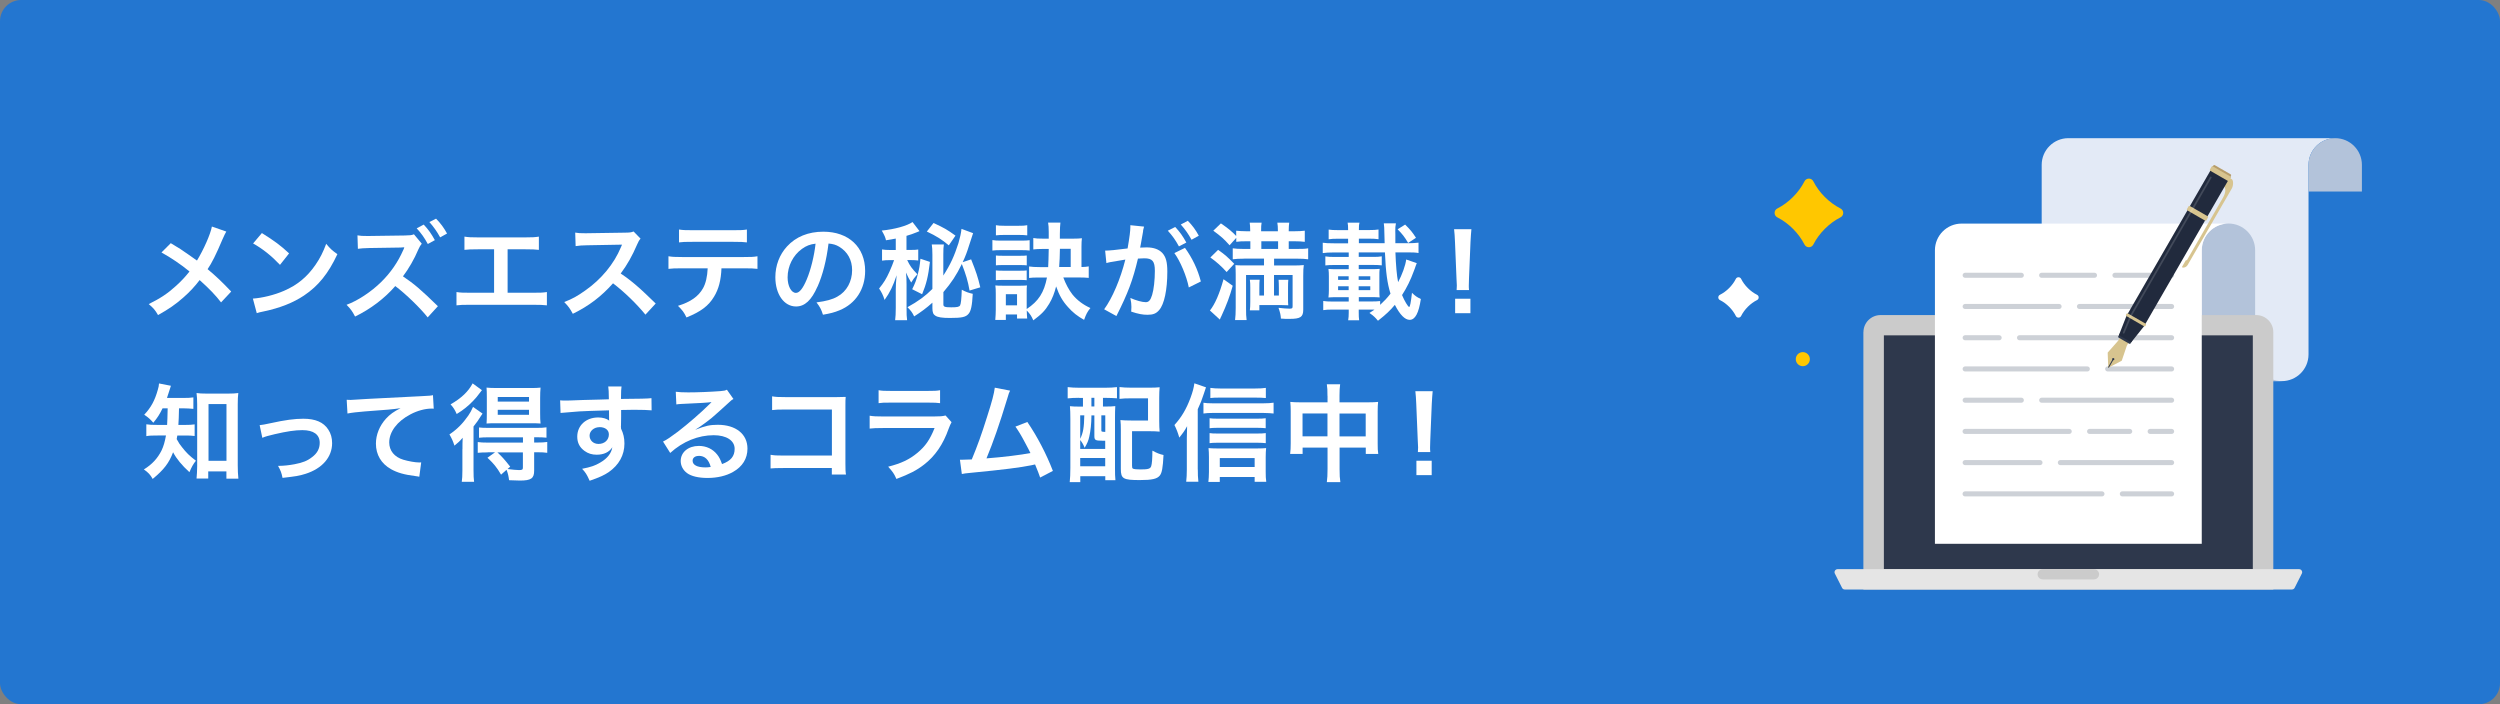 <?xml version="1.0" encoding="UTF-8"?><svg id="_レイヤー_2" xmlns="http://www.w3.org/2000/svg" viewBox="0 0 355 100"><rect x="0" y="0" width="355" height="100" fill="#808080" stroke="none"/><defs><style>.cls-1{fill:#b79d6a;}.cls-2{fill:#2376d0;}.cls-3{fill:#cdd1d7;}.cls-4{fill:#d7c48f;}.cls-5,.cls-6{fill:#fff;}.cls-7{fill:#2e384c;}.cls-8{fill:#e5e5e5;}.cls-9{fill:#e3eaf6;}.cls-10{fill:#212a3d;}.cls-11{fill:#cbcbcb;}.cls-6{opacity:.15;}.cls-12{fill:#ffc700;}.cls-13{fill:#b3c3da;}</style></defs><g id="_オブジェクト"><rect class="cls-2" width="355" height="100" rx="3" ry="3"/><path class="cls-12" d="M252.39,30.87c1.6.81,3.05,2.27,3.84,3.84.26.53,1.01.53,1.27,0,.81-1.6,2.27-3.05,3.84-3.84.53-.26.53-1.01,0-1.27-1.6-.81-3.05-2.27-3.84-3.84-.26-.53-1.01-.53-1.27,0-.81,1.6-2.27,3.05-3.84,3.84-.53.26-.53,1.01,0,1.27Z"/><path class="cls-5" d="M244.23,42.61c.94.47,1.8,1.33,2.26,2.26.15.31.6.31.75,0,.47-.94,1.33-1.8,2.26-2.26.31-.15.31-.6,0-.75-.94-.47-1.8-1.33-2.26-2.26-.15-.31-.6-.31-.75,0-.47.94-1.33,1.8-2.26,2.26-.31.15-.31.6,0,.75Z"/><circle class="cls-12" cx="256" cy="51" r="1"/><path class="cls-5" d="M32.13,32.89c-.17.29-.23.41-.53,1.08-.94,2.23-1.53,3.38-2.12,4.25,1.26,1.06,2.04,1.8,3.35,3.18l-1.44,1.54c-.78-1.02-1.68-1.95-3.04-3.17-.64.85-1.42,1.7-2.34,2.5-1.08.95-2.04,1.62-3.57,2.47-.41-.72-.65-.99-1.32-1.56,1.67-.83,2.7-1.51,3.88-2.59.72-.65,1.32-1.29,1.91-2.04-1.2-.99-2.64-1.96-3.98-2.7l1.32-1.32c1.09.64,1.74,1.06,2.47,1.59q1.12.81,1.25.88c.96-1.58,1.92-3.75,2.12-4.83l2.04.71Z"/><path class="cls-5" d="M35.9,42.4c1.29-.08,3.08-.51,4.44-1.11,1.87-.81,3.27-1.96,4.45-3.67.66-.96,1.08-1.79,1.53-3,.58.71.83.93,1.59,1.47-1.28,2.74-2.7,4.51-4.75,5.88-1.53,1.02-3.39,1.76-5.71,2.25-.6.12-.64.14-.99.25l-.55-2.07ZM37.18,33.09c1.78,1.11,2.71,1.8,3.87,2.89l-1.29,1.63c-1.2-1.27-2.43-2.26-3.82-3.04l1.25-1.48Z"/><path class="cls-5" d="M60.74,45.08c-1.04-1.32-3.12-3.34-4.61-4.46-1.5,1.74-3.52,3.27-5.71,4.33-.4-.76-.61-1.06-1.21-1.67,1.54-.55,3.51-1.84,4.92-3.24,1.35-1.32,2.38-2.83,3.12-4.51l.08-.17.04-.11s.01-.06.04-.13c-.17.01-.21.01-.33.01l-.13.02-4.5.07c-.81.02-1.19.05-1.63.11l-.06-1.91c.42.08.71.09,1.32.09h.36l5.01-.07c.84-.02.96-.03,1.33-.17l1.11,1.33c-.15.17-.34.48-.48.81-.57,1.37-1.4,2.79-2.19,3.83,1.67,1.14,2.49,1.84,4.96,4.24l-1.44,1.58ZM60.17,31.89c.66.71,1.06,1.27,1.58,2.21l-1,.55c-.5-.92-.92-1.51-1.58-2.23l1-.53ZM62.5,33.7c-.45-.82-.95-1.53-1.53-2.17l.95-.48c.67.69,1.09,1.26,1.56,2.11l-.97.54Z"/><path class="cls-5" d="M72.08,41.57h3.63c1.05,0,1.36-.01,1.95-.1v1.89c-.54-.06-.93-.08-1.92-.08h-9c-.99,0-1.38.01-1.92.08v-1.89c.58.09.9.1,1.95.1h3.39v-6.17h-2.29c-.99,0-1.38.02-1.92.08v-1.88c.57.09.93.11,1.95.11h6.67c1.02,0,1.38-.02,1.95-.11v1.88c-.54-.06-.92-.08-1.92-.08h-2.52v6.17Z"/><path class="cls-5" d="M91.66,44.69c-1.25-1.53-2.97-3.21-4.61-4.46-1.69,1.89-3.42,3.21-5.71,4.33-.42-.78-.6-1.02-1.22-1.67,1.16-.45,1.88-.85,3-1.65,2.27-1.59,4.07-3.77,5.04-6.11l.17-.39q-.24.01-4.96.09c-.72.01-1.12.04-1.63.12l-.06-1.92c.42.08.71.09,1.32.09h.36l5.28-.08c.84-.01.96-.03,1.33-.17l.99,1.02c-.2.22-.32.43-.48.81-.69,1.61-1.42,2.91-2.34,4.14.95.63,1.75,1.26,2.78,2.18q.38.33,2.19,2.08l-1.44,1.56Z"/><path class="cls-5" d="M102.45,38.08c-.07,1.73-.4,2.97-1.05,4.04-.79,1.32-1.89,2.14-3.92,2.96-.37-.76-.57-1.02-1.21-1.65,1.8-.55,2.92-1.35,3.56-2.5.39-.69.61-1.67.66-2.83h-3.66c-1.02,0-1.37.02-1.91.08v-1.79c.57.09.9.11,1.93.11h8.78c1.02,0,1.36-.01,1.93-.11v1.79c-.54-.06-.88-.08-1.91-.08h-3.21ZM96.43,32.59c.56.09.86.1,1.94.1h5.76c1.08,0,1.38-.01,1.93-.1v1.83c-.5-.06-.85-.08-1.91-.08h-5.82c-1.05,0-1.41.01-1.91.08v-1.83Z"/><path class="cls-5" d="M116.08,40.7c-.85,1.94-1.81,2.82-3.04,2.82-1.71,0-2.94-1.74-2.94-4.16,0-1.65.58-3.19,1.65-4.36,1.26-1.38,3.03-2.1,5.16-2.1,3.6,0,5.94,2.19,5.94,5.57,0,2.59-1.35,4.66-3.64,5.59-.72.3-1.3.45-2.35.63-.25-.79-.44-1.12-.92-1.75,1.38-.18,2.28-.42,2.98-.83,1.31-.72,2.08-2.14,2.08-3.75,0-1.44-.64-2.61-1.84-3.33-.46-.27-.85-.39-1.51-.45-.29,2.35-.81,4.42-1.56,6.12ZM113.88,35.34c-1.26.9-2.04,2.44-2.04,4.05,0,1.23.52,2.2,1.18,2.2.5,0,1-.63,1.54-1.92.57-1.35,1.07-3.37,1.25-5.07-.78.09-1.32.3-1.93.74Z"/><path class="cls-5" d="M127.19,33.88c-.39.08-.64.12-1.38.24-.09-.41-.19-.66-.6-1.38,1.83-.18,3.6-.67,4.37-1.21l.99,1.29c-.13.06-.19.08-.36.15-.46.19-.98.38-1.49.52v2h.6c.51,0,.78-.01,1.07-.06v1.56c-.33-.04-.6-.06-1.11-.06h-.46c.42.87.63,1.15,1.44,2.01-.44.51-.62.76-.87,1.18-.33-.55-.46-.79-.74-1.42.06.55.08,1.05.08,1.75v3.25c0,.93.01,1.29.08,1.77h-1.7c.06-.51.09-.96.09-1.75v-2.62c0-.54.03-1.08.12-2.01-.5,1.5-.94,2.43-1.71,3.5-.19-.64-.45-1.15-.78-1.62.67-.82,1.02-1.38,1.48-2.4.3-.67.48-1.14.65-1.63h-.65c-.39,0-.67.01-1.06.07v-1.59c.4.06.63.08,1.11.08h.84v-1.6ZM137.68,41.27c-.24-1.37-.51-2.26-1.1-3.78-.79,1.62-1.45,2.61-2.62,3.99v1.75c0,.33.2.41,1.12.41.84,0,1.12-.06,1.25-.27.12-.22.2-.92.24-2.23.55.3.99.46,1.56.58-.09,1.69-.25,2.46-.61,2.86-.39.45-.93.57-2.64.57-1.09,0-1.71-.09-2.07-.33-.29-.17-.41-.48-.41-1.06v-.78c-.78.71-1.67,1.37-2.59,1.95-.27-.56-.41-.75-.95-1.31,1.5-.82,2.55-1.59,3.54-2.59v-4.88c0-.64-.03-1.08-.09-1.44h1.72c-.06.36-.08.67-.08,1.46v2.96c1.01-1.56,1.56-2.78,2.15-4.61.22-.75.38-1.46.43-2.02l1.65.61c-.11.29-.21.6-.6,1.83-.24.79-.49,1.46-.88,2.29l1.2-.4c.72,1.8.96,2.53,1.3,3.97l-1.53.46ZM132.05,37.19c-.25,2.1-.51,3.13-1.11,4.59l-1.41-.71c.42-.84.58-1.27.81-2.17.2-.78.27-1.18.36-2.16l1.35.45ZM132.56,31.66c1.56.73,1.91.93,3.12,1.8l-.95,1.38c-.93-.79-1.75-1.32-3.12-1.96l.95-1.21Z"/><path class="cls-5" d="M140.92,34.09c.33.06.67.08,1.21.08h2.87c.63,0,.88-.02,1.21-.06v1.47c-.32-.04-.51-.06-1.14-.06h-2.94c-.53,0-.85.01-1.21.06v-1.48ZM150.99,39.4c.32.88.81,1.8,1.3,2.42.66.81,1.52,1.46,2.55,1.92-.43.52-.61.87-.9,1.68-.92-.51-1.61-1.05-2.28-1.81-.78-.86-1.25-1.68-1.69-2.94-.23.92-.54,1.73-.98,2.46-.57.95-1.05,1.46-2.26,2.36-.27-.62-.43-.87-.93-1.4.01.51.03.75.06,1.14h-1.44v-.58h-1.59v.78h-1.5c.04-.46.07-.99.07-1.42v-2.31c0-.47-.01-.89-.06-1.17.27.03.45.04,1,.04h2.59c.48,0,.69-.02.9-.04-.04.24-.04.45-.04,1.09v2.26c1.68-1.11,2.47-2.34,2.88-4.47h-.96c-.95,0-1.12,0-1.58.06v-1.63c.42.06.86.09,1.54.09h1.17c.04-.73.06-1.41.08-2.58h-.84c-.58,0-.98.03-1.35.07v-1.62c.38.07.68.09,1.38.09h.81v-.96c0-.57-.03-1.02-.09-1.32h1.75c-.04.3-.08.9-.08,1.62v.66h1.92c.57,0,.88-.02,1.21-.06-.04.32-.06.69-.06,1.2v2.89c.46-.01.66-.03,1.03-.09v1.63c-.42-.04-.76-.06-1.48-.06h-2.16ZM141.42,31.98c.31.06.69.08,1.21.08h2.02c.6,0,.83-.01,1.22-.08v1.44c-.41-.04-.68-.06-1.22-.06h-2.02c-.53,0-.84.02-1.21.06v-1.44ZM141.42,36.28c.27.03.5.04.94.04h2.52c.48,0,.66-.01.92-.04v1.4c-.29-.03-.48-.04-.92-.04h-2.52c-.42,0-.7.01-.94.04v-1.4ZM141.42,38.4c.27.03.5.04.94.04h2.5c.48,0,.68-.01.93-.04v1.39c-.27-.03-.48-.04-.95-.04h-2.5c-.45,0-.64.02-.93.04v-1.39ZM142.83,43.36h1.59v-1.58h-1.59v1.58ZM152.04,37.91v-2.58h-1.53q-.02,1.48-.11,2.58h1.63Z"/><path class="cls-5" d="M162.32,32.85c-.08.43-.18,1.05-.33,1.86q-.04.25-.09.45c.45-.01.66-.03.93-.03.99,0,1.72.27,2.22.79.51.57.71,1.29.71,2.65,0,2.58-.43,4.63-1.16,5.46-.42.5-.87.67-1.66.67-.69,0-1.31-.12-2.31-.45.02-.28.03-.51.03-.66,0-.39-.03-.69-.15-1.28.81.36,1.67.6,2.19.6.43,0,.67-.28.9-1.02.24-.78.39-2.14.39-3.42,0-1.38-.35-1.79-1.5-1.79-.32,0-.55.02-.9.04-.73,3.08-1.41,4.89-3.06,8.16l-1.74-.96c1.16-1.58,2.31-4.28,3.01-7.06q-.22.03-.7.12l-1.37.23c-.24.04-.41.09-.62.15l-.18-1.77c.67-.01,1.46-.09,3.19-.31.29-1.67.39-2.52.39-3.03v-.27l1.95.2c-.04.12-.09.32-.12.46l-.03.2ZM166.88,32.23c.66.71,1.07,1.28,1.58,2.21l-1.05.55c-.5-.92-.92-1.51-1.58-2.23l1.05-.53ZM168.27,35.2c1.03,1.43,1.81,3.04,2.25,4.77l-1.71.85c-.3-1.58-1.23-3.78-2.05-4.88l1.52-.75ZM169.2,34.05c-.45-.83-.95-1.53-1.53-2.17l1-.53c.67.69,1.09,1.26,1.56,2.12l-1.04.58Z"/><path class="cls-5" d="M175.05,40.57c-.4,1.46-.88,2.73-1.59,4.27-.13.27-.17.33-.24.54l-1.41-1.29c.72-.9,1.37-2.4,1.93-4.44l1.3.92ZM172.97,35.48c.91.63,1.38,1.04,2.29,1.98l-1.08,1.17c-.75-.84-1.41-1.42-2.31-2.07l1.1-1.08ZM176.69,36.73c-.71,0-1.23.03-1.64.09v-1.56c.38.06.87.09,1.59.09h.91v-1.09h-.54c-.6,0-1.02.01-1.46.08v-.57l-.95,1.06c-.83-.93-1.17-1.23-2.31-2.07l1.08-1.04c1.08.75,1.53,1.12,2.17,1.79v-.75c.38.04.87.08,1.48.08h.51v-.11c0-.46-.03-.81-.07-1.11h1.69c-.06.27-.07.63-.07,1.11v.11h2.38v-.11c0-.45-.02-.83-.08-1.11h1.69c-.04.27-.07.66-.07,1.11v.11h.78c.6,0,1.12-.03,1.5-.08v1.58c-.37-.05-.9-.08-1.47-.08h-.81v1.09h1.09c.88,0,1.27-.01,1.67-.09v1.56c-.36-.06-.95-.09-1.67-.09h-3.17v.97h2.57c.76,0,1.24-.01,1.65-.06-.06.38-.08.81-.08,1.54v4.81c0,1.02-.4,1.29-1.92,1.29h-.57c-.32-.01-.39-.01-.68-.04-.04-.55-.1-.81-.34-1.53.6.07,1.16.12,1.54.12s.46-.04.46-.34v-4.44h-2.64v2.92h.69v-1.08c0-.55-.02-.84-.04-1.16h1.38c-.03.32-.04.51-.04,1.16v1.32c0,.61,0,.79.03,1.14-.15-.01-.5-.01-1.02-.03h-3.08v.75h-1.35c.04-.36.06-.66.06-1.21v-1.98c0-.53-.01-.79-.06-1.16h1.39c-.03.33-.04.54-.04,1.16v1.09h.66v-2.92h-2.55v4.75c0,.75.01,1.15.08,1.65h-1.64c.06-.5.09-1,.09-1.72v-4.8c0-.54-.02-.87-.04-1.28.3.03.63.04,1.12.04h2.94v-.97h-2.85ZM181.49,35.35v-1.09h-2.38v1.09h2.38Z"/><path class="cls-5" d="M194.96,43.96h-2.02v.42c0,.46.01.77.06,1.1h-1.56c.06-.35.08-.65.08-1.08v-.44h-2.29c-.62,0-.93.02-1.33.08v-1.3c.39.06.71.08,1.33.08h2.29v-.62h-1.53c-.58,0-1.05.01-1.35.04.04-.41.06-.62.06-1.05v-1.95c0-.43-.01-.64-.06-1.05.3.03.69.04,1.35.04h1.53v-.6h-1.97c-.63,0-.9.01-1.35.06v-1.28c.44.06.69.08,1.35.08h1.97v-.64h-2.13c-.69,0-1.12.03-1.56.09v-1.47c.41.06.86.08,1.56.08h2.04v-.65h-1.39c-.62,0-.97.01-1.37.08v-1.38c.38.06.72.08,1.37.08h1.39v-.08c0-.48-.01-.69-.07-.98h1.69c-.08.3-.09.53-.09,1.05h1.44c.64,0,.97-.02,1.35-.08v1.38c-.39-.06-.74-.08-1.35-.08h-1.44v.65h3.66c-.03-.89-.03-1.07-.04-1.44,0-.58-.03-1.05-.08-1.39h1.72c-.08.38-.09.66-.09,1.09,0,0,0,.24.01.52v1.22h1.75c.68,0,1.14-.03,1.54-.08v1.47c-.43-.08-.84-.09-1.54-.09h-1.74c.06,1.74.19,3.29.38,4.23.57-1.06,1.05-2.38,1.15-3.22l1.5.52q-.06.15-.17.44s-.04.12-.09.27c-.01.03-.06.15-.12.32-.52,1.42-1.02,2.42-1.71,3.5.33.81.86,1.69,1.01,1.69.12,0,.24-.61.4-2.01.48.46.67.6,1.26.88-.3,2.01-.81,2.96-1.59,2.96-.67,0-1.38-.72-2.1-2.13-.67.81-1.28,1.38-2.4,2.26-.43-.52-.6-.67-1.21-1.11.35-.21.48-.32.71-.46l-.21-.02ZM191.51,39.23h-1.5v.51h1.5v-.51ZM191.51,40.65h-1.5v.55h1.5v-.55ZM195.96,43.31c.58-.54,1.02-.99,1.49-1.61-.46-1.5-.66-2.94-.79-5.86h-3.72v.64h1.95c.66,0,.96-.01,1.32-.08v1.28c-.39-.04-.71-.06-1.32-.06h-1.95v.6h1.65c.58,0,1.04-.01,1.32-.04-.04.36-.04.5-.04,1.05v1.95c0,.55,0,.69.04,1.05-.38-.03-.69-.04-1.33-.04h-1.63v.62h1.71c.64,0,.92-.02,1.32-.06v.57ZM194.58,39.74v-.51h-1.65v.51h1.65ZM194.58,41.2v-.55h-1.65v.55h1.65ZM199.95,34.49c-.5-.85-.83-1.27-1.49-1.93l1.07-.67c.75.74,1.05,1.11,1.54,1.88l-1.12.73Z"/><path class="cls-5" d="M206.84,41.19c.01-.32.03-.46.03-.65q0-.17-.05-1.06l-.21-5.1c-.03-.66-.07-1.41-.13-1.83h2.46c-.04.4-.1,1.18-.13,1.83l-.21,5.1q-.03.87-.03,1.08c0,.18,0,.33.03.63h-1.75ZM206.63,44.47v-2.05h2.17v2.05h-2.17Z"/><path class="cls-5" d="M23.08,57.99c-.42.86-.71,1.31-1.31,2.04-.39-.46-.72-.76-1.29-1.14.96-1.02,1.5-2.01,1.92-3.51.12-.39.17-.65.18-.93l1.69.33c-.07.2-.12.33-.25.78-.09.32-.18.57-.31.95h2.26c.71,0,1.07-.02,1.49-.08v1.63c-.44-.04-.92-.08-1.49-.08h-.55q-.03,1.59-.09,2.36h.9c.65,0,.99-.02,1.41-.08v1.65c-.41-.06-.81-.07-1.46-.07h-1c-.03.21-.04.29-.09.51.34.62.46.79.78,1.18.58.75,1.03,1.19,1.95,1.89-.39.49-.63.93-.92,1.63-1.08-.99-1.83-1.89-2.32-2.83-.58,1.53-1.29,2.46-2.9,3.79-.33-.6-.63-.92-1.25-1.35,1.19-.73,1.96-1.59,2.52-2.71.29-.61.46-1.24.62-2.11h-1.16c-.79,0-1.2.01-1.63.09v-1.68c.43.07.81.09,1.68.09h1.27c.03-.46.06-1.26.08-2.36h-.73ZM29.58,67.95h-1.67c.04-.48.09-1.12.09-1.72v-8.83c0-.6-.03-1.09-.09-1.59.43.06.73.08,1.38.08h3.15c.6,0,.96-.02,1.4-.08-.06.48-.08.9-.08,1.59v8.68c0,.69.03,1.33.09,1.89h-1.7v-1.03h-2.58v1.02ZM29.61,65.43h2.55v-8.05h-2.55v8.05Z"/><path class="cls-5" d="M36.88,60.37q.42-.03,1.56-.28c2.04-.45,3.39-.63,4.63-.63,1.71,0,2.87.49,3.54,1.53.38.57.55,1.2.55,1.94,0,1.99-1.41,3.61-3.79,4.36-.93.29-1.3.34-3.25.57-.15-.75-.27-1.04-.64-1.71h.22c.56,0,1.4-.09,2.13-.23,1.17-.22,1.83-.49,2.5-1.02.72-.54,1.07-1.2,1.07-2.02,0-1.17-.87-1.8-2.46-1.8-1.04,0-2.19.17-3.95.58-.96.23-1.23.3-1.74.51l-.38-1.8Z"/><path class="cls-5" d="M49.23,56.77c.33.02.5.02.57.02q.27,0,2.47-.15c.84-.04,3.33-.18,7.49-.38,1.23-.06,1.46-.08,1.72-.15l.11,1.92q-.17-.01-.32-.01c-.9,0-2.01.3-2.97.81-1.91.99-3.03,2.49-3.03,4,0,1.17.74,2.07,2,2.45.74.22,1.7.39,2.24.39.01,0,.15,0,.3-.01l-.27,2.04c-.18-.04-.25-.06-.51-.09-1.65-.21-2.59-.48-3.51-.99-1.38-.78-2.14-2.05-2.14-3.62,0-1.27.51-2.53,1.42-3.54.57-.62,1.11-1.01,2.08-1.5-1.21.18-1.8.22-5.05.46-1.01.08-1.91.18-2.49.3l-.11-1.95Z"/><path class="cls-5" d="M65.67,63.77c0-.6,0-.98.03-1.61-.41.48-.65.71-1.17,1.12-.21-.66-.38-1.02-.71-1.59,1.08-.73,1.88-1.53,2.68-2.68.25-.36.48-.78.67-1.23l1.35.95c-.13.2-.18.25-.3.45-.36.58-.42.66-.98,1.38v6.17c0,.82.02,1.21.08,1.69h-1.75c.06-.42.09-.87.09-1.6v-3.04ZM68.43,55.41c-.78,1.02-.88,1.14-1.27,1.54-.69.72-1.42,1.3-2.31,1.84-.25-.58-.46-.92-.87-1.37,1.5-.85,2.55-1.84,3.13-2.98l1.32.96ZM69.25,64.24c-.62,0-.99.02-1.41.06v-1.53c.41.06.78.08,1.42.08h5v-.75h-4.83c-.6,0-1.02.01-1.41.06v-1.46c.38.04.64.06,1.42.06h6.7c.71,0,1.08-.02,1.46-.08v1.47c-.41-.04-.81-.06-1.42-.06h-.33v.75h.39c.65,0,1.08-.02,1.47-.08v1.54c-.39-.06-.79-.08-1.42-.08h-.44v2.62c0,1.09-.43,1.4-2.02,1.4-.3,0-.86-.02-1.54-.05-.08-.61-.15-.93-.36-1.48l-.78.69c-.61-1.05-1.05-1.57-1.93-2.4l1.08-.78h-1.04ZM70.48,60.1c-.58,0-1.11.01-1.39.04.03-.45.04-.79.04-1.47v-2.25c0-.63-.01-.93-.04-1.38.41.04.79.06,1.51.06h4.63c.74,0,1.17-.01,1.53-.06-.04.45-.06.84-.06,1.47v2.16c0,.66.01,1.05.06,1.47-.34-.03-.87-.04-1.38-.04h-4.91ZM70.63,64.24c.67.62.97.96,1.82,2.03l-.38.33c.67.09,1.29.15,1.63.15.45,0,.55-.06.55-.36v-2.15h-3.63ZM70.68,57.03h4.44v-.66h-4.44v.66ZM70.68,58.9h4.44v-.71h-4.44v.71Z"/><path class="cls-5" d="M88.17,60.51c0,.06.02.18.02.36.33.69.48,1.31.48,2.12,0,1.63-.78,3.04-2.23,4.05-.63.43-1.32.75-2.71,1.23-.42-.93-.57-1.16-1.07-1.7,1.23-.24,1.84-.45,2.55-.87,1.02-.58,1.62-1.35,1.74-2.19-.43.69-1.21,1.06-2.21,1.06-.69,0-1.23-.17-1.74-.54-.7-.51-1.03-1.17-1.03-2.02,0-1.59,1.24-2.73,2.98-2.73.65,0,1.21.17,1.56.45q-.02-.08-.02-.18s-.01-.87-.01-1.28c-2.15.06-3.55.11-4.21.15q-2.26.17-2.67.22l-.06-1.79c.33.03.47.03.74.03.38,0,.62,0,2.55-.08.97-.03,1.12-.03,2.36-.06q.49-.01,1.27-.04-.01-1.42-.09-1.82h1.89c-.06.45-.06.48-.08,1.77,2.61-.02,3.78-.04,4.33-.11l.02,1.73c-.56-.05-1.28-.08-2.52-.08-.36,0-.63,0-1.81.03v.98l-.02,1.29ZM85.11,60.66c-.76,0-1.39.54-1.39,1.2s.52,1.18,1.27,1.18c.86,0,1.47-.57,1.47-1.35,0-.63-.52-1.04-1.35-1.04Z"/><path class="cls-5" d="M98.78,61.01c1.37-.54,2.03-.69,3.15-.69,2.56,0,4.21,1.32,4.21,3.38,0,1.42-.71,2.56-2.04,3.31-.97.56-2.25.86-3.63.86-1.26,0-2.31-.24-2.91-.69-.57-.42-.9-1.05-.9-1.72,0-1.25,1.08-2.14,2.58-2.14,1.05,0,1.97.43,2.6,1.23.3.38.46.71.69,1.35,1.25-.46,1.79-1.11,1.79-2.17,0-1.17-1.16-1.93-2.97-1.93-2.19,0-4.38.88-6.18,2.52l-1.02-1.62c.53-.25,1.12-.66,2.12-1.41,1.39-1.07,3.34-2.75,4.48-3.9.03-.03.18-.18.27-.27l-.02-.02c-.57.08-1.53.14-4.24.26-.33.01-.44.03-.72.07l-.08-1.8c.51.06.94.09,1.77.09,1.28,0,3.11-.07,4.56-.18.53-.04.69-.08.93-.2l.93,1.32c-.25.13-.36.22-.78.62-.75.69-1.84,1.67-2.35,2.1-.27.22-1.35,1.04-1.65,1.23q-.38.25-.61.39l.03.03ZM99.23,64.74c-.54,0-.88.27-.88.69,0,.6.67.94,1.79.94.28,0,.36,0,.78-.06-.27-1.04-.84-1.58-1.68-1.58Z"/><path class="cls-5" d="M111.27,66.46c-1.04,0-1.4.02-1.85.06v-1.94c.56.09.83.11,1.88.11h6.83v-6.54h-6.57c-1.06,0-1.38.02-1.92.08v-1.95c.56.09.84.11,1.94.11h7.21q.78,0,1.3-.03c-.04.41-.04.55-.04,1.25v8.23c0,.75.01,1.17.08,1.54h-2.01v-.92h-6.84Z"/><path class="cls-5" d="M135.12,59.95c-.15.27-.24.48-.42.95-.78,2.21-1.92,3.87-3.48,5.07-1.06.82-2.04,1.33-3.93,2.04-.33-.75-.51-1-1.17-1.74,1.83-.46,3.02-1.02,4.17-1.98,1.11-.93,1.75-1.84,2.42-3.51h-7.3c-1,0-1.38.02-1.92.08v-1.83c.57.09.9.11,1.95.11h7.14c.93,0,1.23-.03,1.69-.14l.86.96ZM124.76,55.41c.49.09.81.1,1.75.1h5.23c.95,0,1.26-.01,1.75-.1v1.84c-.46-.06-.75-.08-1.72-.08h-5.29c-.97,0-1.26.01-1.72.08v-1.84Z"/><path class="cls-5" d="M143.44,55.46c-.17.33-.18.36-.39,1.08-1.14,3.75-2.01,6.24-2.97,8.55,2.36-.18,4.95-.5,6.24-.76-.17-.36-.35-.69-.71-1.37-.66-1.25-.93-1.68-1.42-2.38l1.69-.66c1.4,2.04,2.71,4.56,3.63,6.95l-1.81.94q-.2-.61-.72-1.86-.19.04-.54.12c-1.51.31-4,.63-8.49,1.06-.84.08-1.06.11-1.37.18l-.27-2.03h.39c.3,0,.66-.01,1.29-.04.79-1.89,1.4-3.58,2.17-6.04.71-2.21.99-3.27,1.1-4.15l2.17.42Z"/><path class="cls-5" d="M153.24,56.49c-.65,0-1.21.03-1.63.08v-1.6c.48.06,1.02.09,1.65.09h3.67c.65,0,1.19-.03,1.68-.09v1.59c-.41-.03-.99-.06-1.53-.06h-.46v1.23h.21c.78,0,1.11-.01,1.54-.06-.03.47-.04,1.02-.04,1.65v7.2c0,.72.01,1.22.06,1.67h-1.44v-.57h-3.55v.84h-1.5c.06-.58.09-1.16.09-2.04v-6.94c0-.77-.02-1.28-.06-1.8.42.05.77.06,1.53.06h.32v-1.23h-.53ZM153.39,63.75h3.55v-1.17h-.42c-.98,0-1.12-.09-1.12-.67v-2.92h-.42v.18c0,.89-.12,2.08-.3,2.82-.13.6-.27.92-.66,1.6-.17-.45-.33-.72-.63-1.11v1.27ZM153.39,62.31c.42-.86.55-1.61.58-3.33h-.58v3.33ZM153.39,66.21h3.55v-1.17h-3.55v1.17ZM154.98,57.72h.42v-1.23h-.42v1.23ZM156.39,61.06c0,.24.02.25.56.27v-2.35h-.56v2.08ZM164.61,59.82c0,.62.02,1.04.06,1.47-.48-.04-.83-.06-1.5-.06h-2.42v4.9c0,.27.03.35.12.41.13.08.54.12,1.06.12,1.11,0,1.41-.09,1.54-.46.11-.32.17-1.11.17-2.21.63.34,1.02.5,1.58.62-.09,1.8-.22,2.54-.53,2.92-.39.48-1.11.64-2.85.64-2.34,0-2.68-.19-2.68-1.56v-5.49c0-.72-.01-.99-.06-1.47.45.04.86.06,1.5.06h2.42v-3.15h-2.38c-.76,0-1.2.02-1.67.08v-1.68c.48.06.99.09,1.68.09h2.48c.67,0,1.11-.01,1.54-.06-.04.53-.06.8-.06,1.52v3.31Z"/><path class="cls-5" d="M170.09,66.67c0,.65.01,1.14.08,1.74h-1.73c.06-.58.09-1.02.09-1.75v-4.47c0-.53,0-.57.04-1.67-.33.6-.5.86-1.11,1.62-.21-.72-.38-1.16-.69-1.79.99-1.08,1.69-2.26,2.28-3.85.32-.87.46-1.4.55-2.07l1.65.57c-.04.15-.15.45-.3.9-.3.93-.48,1.37-.87,2.21v8.56ZM170.89,57.19c.38.06.72.08,1.25.08h7.3c.6,0,1.02-.03,1.41-.09v1.54c-.41-.04-.84-.08-1.41-.08h-7.3c-.46,0-.87.02-1.25.08v-1.53ZM173.21,68.43h-1.62c.04-.39.08-.84.08-1.39v-2.12c0-.48-.02-.93-.06-1.29.32.03.72.05,1.23.05h5.68c.58,0,.95-.02,1.27-.05-.04.38-.06.74-.06,1.28v2.1c0,.57.01.96.08,1.41h-1.65v-.69h-4.95v.7ZM179.74,60.81c-.33-.04-.67-.06-1.17-.06h-5.75c-.51,0-.72.02-1.06.06v-1.42c.31.04.54.06,1.06.06h5.73c.5,0,.82-.01,1.18-.06v1.42ZM179.74,62.93c-.38-.04-.66-.06-1.16-.06h-5.76c-.52,0-.76.02-1.06.06v-1.43c.31.05.55.06,1.06.06h5.75c.5,0,.83-.01,1.17-.06v1.43ZM179.74,56.52c-.41-.04-.84-.06-1.47-.06h-5.05c-.6,0-.99.01-1.35.06v-1.44c.44.06.86.09,1.49.09h4.8c.72,0,1.18-.03,1.59-.09v1.44ZM178.16,66.31v-1.26h-4.95v1.26h4.95Z"/><path class="cls-5" d="M188.5,56.21c0-.78-.01-1.14-.09-1.64h1.89c-.06.47-.09.86-.09,1.58v.98h4.11c.66,0,.98-.02,1.37-.06-.04.42-.06.74-.06,1.32v4.57c0,.67.01,1.07.08,1.5h-1.77v-.9h-3.72v3.04c0,.9.03,1.33.11,1.86h-1.92c.07-.55.1-1.02.1-1.86v-3.04h-3.54v.9h-1.77c.06-.5.08-.87.08-1.5v-4.59c0-.55-.02-.82-.06-1.3.44.04.75.06,1.35.06h3.94v-.92ZM184.96,58.71v3.25h3.54v-3.25h-3.54ZM193.93,61.97v-3.25h-3.72v3.25h3.72Z"/><path class="cls-5" d="M201.34,64.19c.01-.32.03-.46.03-.65q0-.17-.05-1.06l-.21-5.1c-.03-.66-.07-1.41-.13-1.83h2.46c-.04.4-.1,1.18-.13,1.83l-.21,5.1q-.03.87-.03,1.08c0,.18,0,.33.03.63h-1.75ZM201.13,67.47v-2.05h2.17v2.05h-2.17Z"/><path class="cls-9" d="M331.6,19.62h-37.89c-2.09,0-3.79,1.7-3.79,3.79v30.71h34.1c2.09,0,3.79-1.7,3.79-3.79v-26.92c0-2.09,1.7-3.79,3.79-3.79Z"/><path class="cls-13" d="M320.23,50.33v-14.8c0-2.09-1.7-3.79-3.79-3.79h0c-2.09,0-3.79,1.7-3.79,3.79v18.59h11.37c-2.09,0-3.79-1.7-3.79-3.79Z"/><path class="cls-13" d="M331.6,19.62h0c2.09,0,3.79,1.7,3.79,3.79v3.79h-7.58v-3.79c0-2.09,1.7-3.79,3.79-3.79Z"/><path class="cls-11" d="M264.6,47.15v36.56h58.21v-36.56c0-1.33-1.1-2.41-2.43-2.41h-53.34c-1.34,0-2.43,1.09-2.43,2.41Z"/><rect class="cls-7" x="267.51" y="47.62" width="52.39" height="33.2"/><path class="cls-8" d="M325.45,83.71h-63.49c-.17,0-.32-.09-.39-.24l-1.02-2.02c-.15-.29.07-.63.39-.63h65.53c.32,0,.54.34.39.63l-1.02,2.02c-.07.15-.23.24-.39.24Z"/><path class="cls-11" d="M297.35,82.27h-7.29c-.4,0-.72-.32-.72-.72h0c0-.4.32-.72.72-.72h7.29c.4,0,.72.32.72.72h0c0,.4-.32.72-.72.72Z"/><path class="cls-5" d="M316.44,31.75h-37.89c-2.09,0-3.79,1.7-3.79,3.79v41.68h37.89v-41.68c0-2.09,1.7-3.79,3.79-3.79Z"/><path class="cls-3" d="M308.37,70.49h-7c-.2,0-.36-.16-.36-.36s.16-.36.36-.36h7c.2,0,.36.16.36.36s-.16.36-.36.36ZM298.48,70.49h-19.44c-.2,0-.36-.16-.36-.36s.16-.36.36-.36h19.44c.2,0,.36.16.36.36s-.16.36-.36.36ZM308.37,66.05h-15.8c-.2,0-.36-.16-.36-.36s.16-.36.36-.36h15.8c.2,0,.36.16.36.36s-.16.36-.36.36ZM289.68,66.05h-10.63c-.2,0-.36-.16-.36-.36s.16-.36.36-.36h10.63c.2,0,.36.16.36.36s-.16.36-.36.36ZM308.37,61.62h-3.05c-.2,0-.36-.16-.36-.36s.16-.36.36-.36h3.05c.2,0,.36.16.36.36s-.16.36-.36.36ZM302.42,61.62h-5.7c-.2,0-.36-.16-.36-.36s.16-.36.36-.36h5.7c.2,0,.36.16.36.36s-.16.36-.36.36ZM293.83,61.62h-14.79c-.2,0-.36-.16-.36-.36s.16-.36.36-.36h14.79c.2,0,.36.16.36.36s-.16.36-.36.36ZM308.37,57.19h-18.45c-.2,0-.36-.16-.36-.36s.16-.36.36-.36h18.45c.2,0,.36.16.36.36s-.16.36-.36.36ZM287.03,57.19h-7.98c-.2,0-.36-.16-.36-.36s.16-.36.36-.36h7.98c.2,0,.36.16.36.36s-.16.36-.36.36ZM308.37,52.75h-9.08c-.2,0-.36-.16-.36-.36s.16-.36.36-.36h9.08c.2,0,.36.16.36.36s-.16.36-.36.36ZM296.4,52.75h-17.35c-.2,0-.36-.16-.36-.36s.16-.36.36-.36h17.35c.2,0,.36.16.36.36s-.16.36-.36.36ZM308.37,48.32h-21.6c-.2,0-.36-.16-.36-.36s.16-.36.36-.36h21.6c.2,0,.36.16.36.36s-.16.36-.36.36ZM283.88,48.32h-4.83c-.2,0-.36-.16-.36-.36s.16-.36.36-.36h4.83c.2,0,.36.16.36.36s-.16.36-.36.36ZM308.37,43.88h-13.09c-.2,0-.36-.16-.36-.36s.16-.36.36-.36h13.09c.2,0,.36.16.36.36s-.16.36-.36.36ZM292.39,43.88h-13.34c-.2,0-.36-.16-.36-.36s.16-.36.36-.36h13.34c.2,0,.36.16.36.36s-.16.36-.36.36ZM308.37,39.45h-8.05c-.2,0-.36-.16-.36-.36s.16-.36.36-.36h8.05c.2,0,.36.16.36.36s-.16.36-.36.36ZM297.42,39.45h-7.51c-.2,0-.36-.16-.36-.36s.16-.36.36-.36h7.51c.2,0,.36.16.36.36s-.16.36-.36.36ZM287.03,39.45h-7.98c-.2,0-.36-.16-.36-.36s.16-.36.36-.36h7.98c.2,0,.36.16.36.36s-.16.36-.36.36Z"/><path class="cls-4" d="M316.87,25.4c.34.2.25,1.02.05,1.36l-6.28,10.88c-.15.25-.43.39-.71.36h0s-.02,0-.02-.01c-.05-.03-.07-.09-.04-.14l.5-.86c.03-.05.09-.07.14-.04,0,0,.01.01.02.02l5.14-8.91c.4-.69.44-1.41.1-1.61-.09-.05-.25-.14-.25-.14l.36-.63c.2-.34.64-.46.99-.26Z"/><polygon class="cls-4" points="300.78 48.38 301.26 47.55 302.49 48.26 302.01 49.09 301.29 51.22 299.37 52.23 299.29 50.07 300.78 48.38"/><rect class="cls-7" x="301.42" y="47.06" width=".72" height="2.02" rx=".14" ry=".14" transform="translate(109.26 285.38) rotate(-60)"/><polygon class="cls-10" points="316.72 25.07 313.11 31.32 304.45 46.33 302.63 48.61 300.88 47.6 301.95 44.88 310.61 29.88 314.22 23.63 316.72 25.07"/><rect class="cls-1" x="315.18" y="22.91" width=".58" height="2.89" rx=".14" ry=".14" transform="translate(136.65 285.38) rotate(-60)"/><rect class="cls-4" x="311.68" y="28.7" width=".72" height="3.18" rx=".14" ry=".14" transform="translate(129.79 285.38) rotate(-60)"/><rect class="cls-4" x="303.09" y="43.83" width=".43" height="3.18" rx=".14" ry=".14" transform="translate(112.32 285.38) rotate(-60)"/><path class="cls-7" d="M299.37,52.23v-.12s.57-1.02.57-1.02c-.03-.05-.04-.11,0-.17.04-.08.14-.1.22-.06.08.04.1.14.06.22-.03.06-.09.08-.15.08l-.59,1.02-.11.05Z"/><path class="cls-6" d="M301.5,47.36s0,0,.01,0c.06.03.14,0,.17-.07l.98-2.34,11.37-19.69c.04-.06.01-.14-.05-.17-.06-.04-.14-.01-.17.05l-11.38,19.71h0s-.98,2.36-.98,2.36c-.03.06,0,.13.05.16Z"/><rect class="cls-4" x="314.93" y="23.08" width=".72" height="3.18" rx=".14" ry=".14" transform="translate(136.29 285.38) rotate(-60)"/></g></svg>
